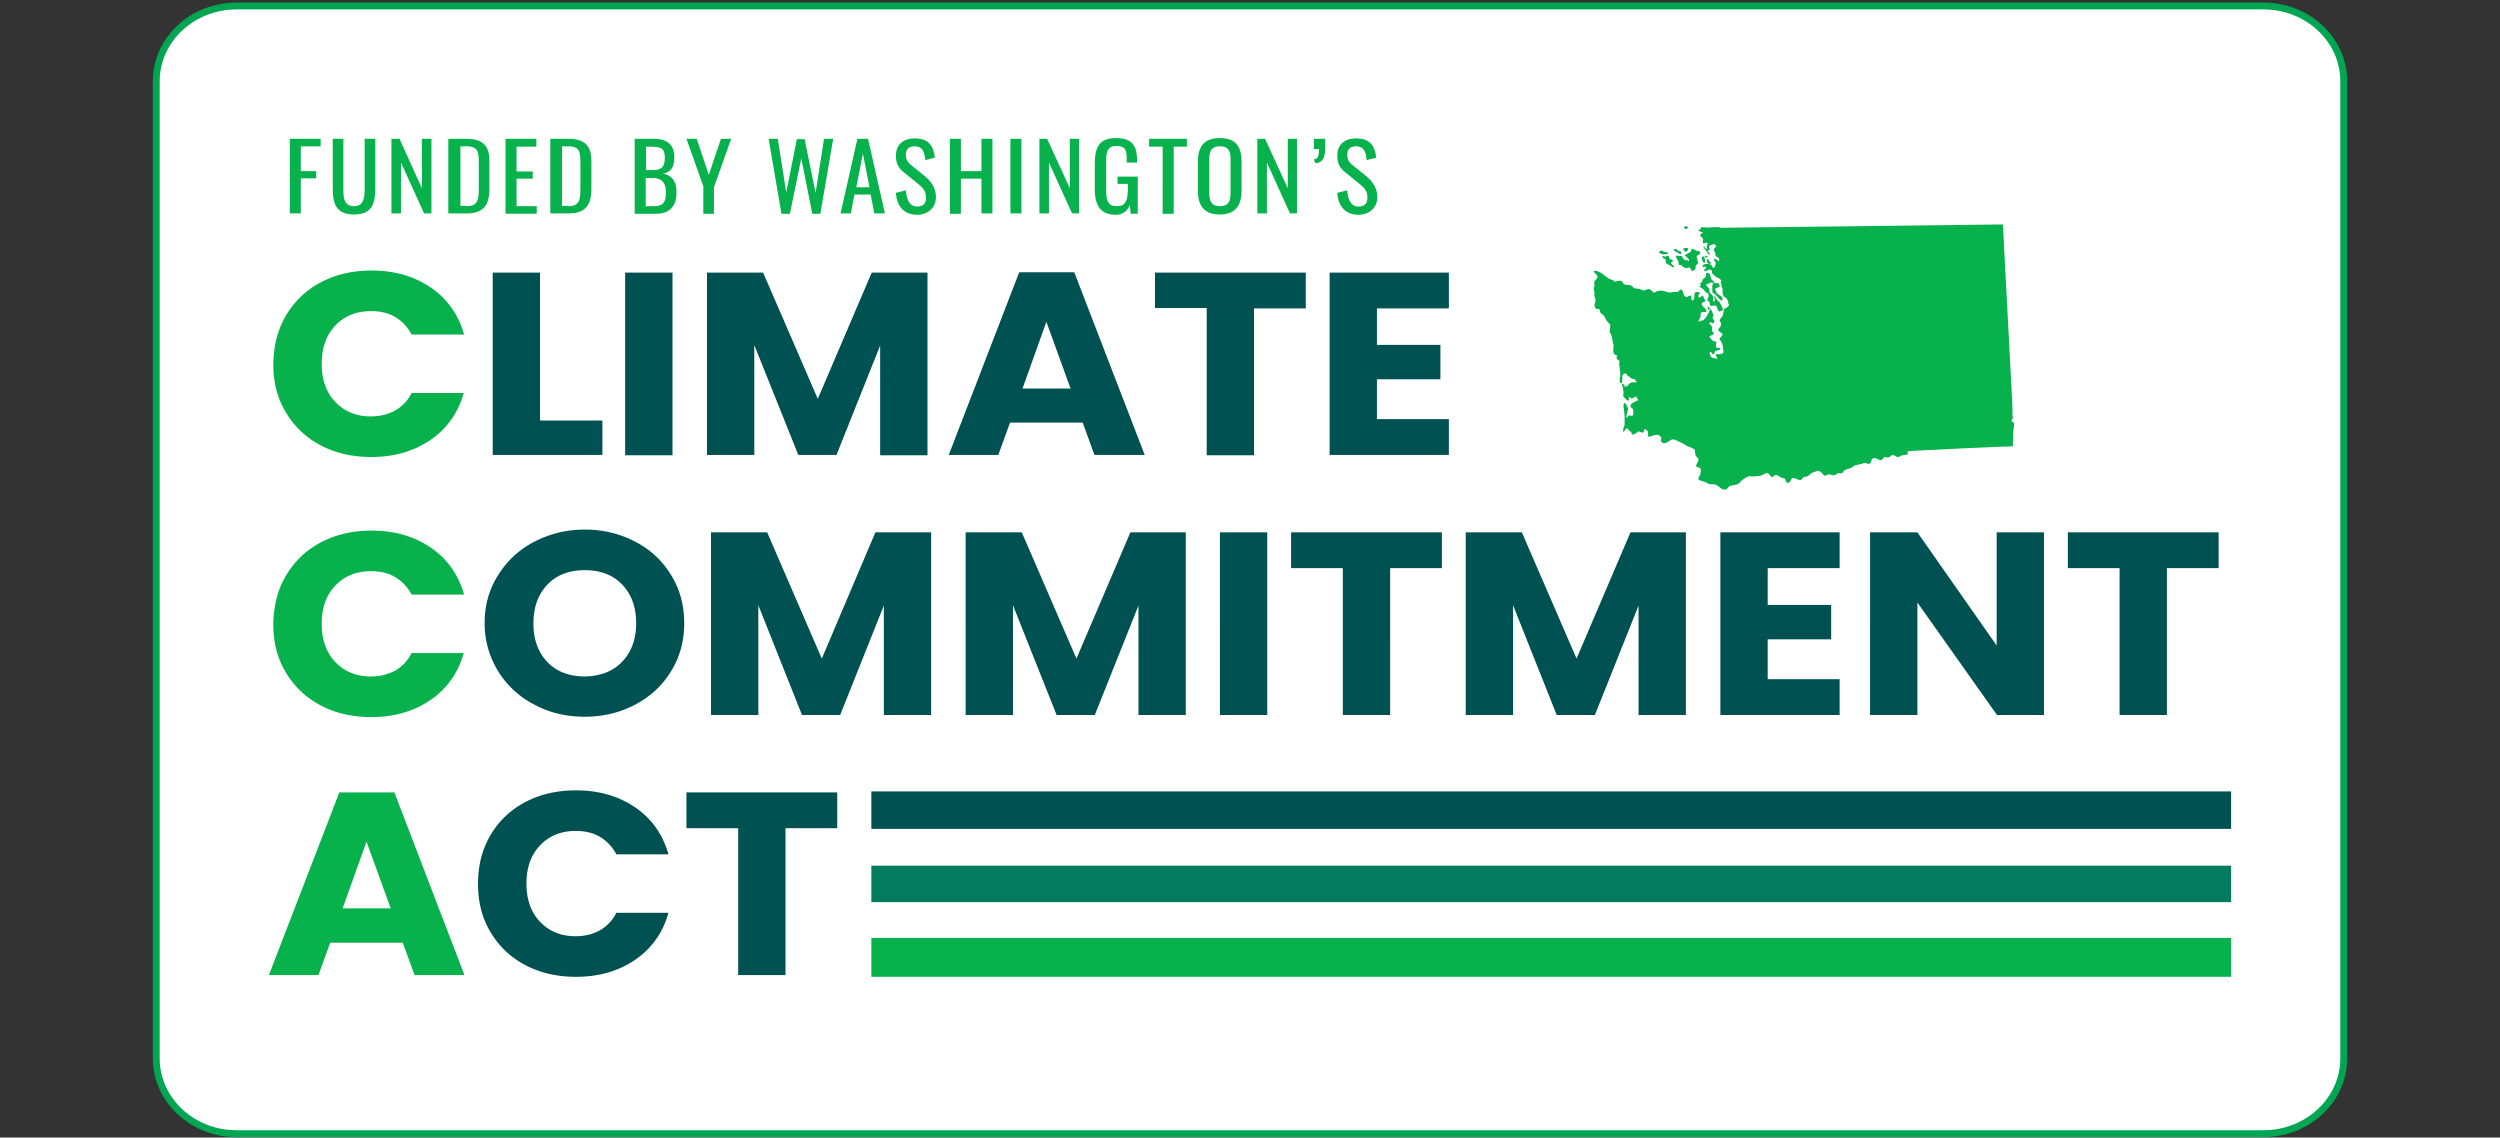 <svg width="400" height="182" fill="none" xmlns="http://www.w3.org/2000/svg"><rect width="100%" height="100%" fill="#333333" stroke="none"/><path d="M362.144 181.388H37.856c-7.103 0-12.856-5.394-12.856-12.054V13.011C25 6.351 30.753.957 37.856.957h324.288C369.247.957 375 6.35 375 13.01v156.323c0 6.66-5.753 12.054-12.856 12.054Z" fill="#fff" stroke="#00A651" stroke-width="1.101" stroke-miterlimit="10"/><path d="M46.369 22.203H51.3v1.211h-3.17v3.963h2.466v1.156H48.13v5.615h-1.76V22.203Zm6.868 7.927v-7.927h1.703v8.037c0 1.541.176 2.752 1.702 2.752 1.468 0 1.703-1.211 1.703-2.752v-8.037h1.702v7.927c0 2.532-.587 4.183-3.405 4.183-2.817 0-3.405-1.651-3.405-4.183Zm9.453-7.927h1.232l3.58 7.927v-7.927h1.527v11.945h-1.174L64.157 26v8.147H62.63V22.203h.06Zm9.098 0h2.76c2.817 0 3.757 1.211 3.757 3.633v4.404c0 2.532-.94 3.908-3.64 3.908H71.73V22.203h.058Zm2.818 10.789c1.937 0 1.996-1.101 1.996-3.027v-3.909c0-1.871-.176-2.642-1.996-2.642h-.94v9.523h.94v.055Zm6.282-10.789h4.93v1.266h-3.17v3.963h2.584v1.156h-2.583v4.404h3.228v1.21h-4.99V22.204Zm7.22 0h2.76c2.817 0 3.757 1.211 3.757 3.633v4.404c0 2.532-.94 3.908-3.64 3.908H88.05V22.203h.058Zm2.76 10.789c1.937 0 1.996-1.101 1.996-3.027v-3.909c0-1.871-.177-2.642-1.996-2.642h-.94v9.523h.94v.055Zm10.684-10.789h2.935c2.29 0 3.405.936 3.405 3.028 0 1.486-.587 2.367-1.82 2.532 1.527.33 2.172 1.32 2.172 3.027 0 2.092-.998 3.413-3.287 3.413h-3.405v-12Zm2.876 5.01c1.468 0 1.938-.551 1.938-1.982 0-1.652-.763-1.762-2.583-1.762h-.411v3.743h1.056Zm.118 5.779c1.585 0 1.996-.66 1.996-2.202 0-1.486-.587-2.312-2.172-2.312h-1.057v4.514h1.233Zm8.042-3.027-2.759-7.762h1.644l1.937 5.78 1.938-5.78h1.643l-2.759 7.762v4.238h-1.702v-4.239h.058Zm10.391-7.762h1.468l1.35 8.587 1.703-8.531h1.232l1.762 8.586 1.35-8.642h1.467l-2.054 12h-1.292l-1.761-8.862-1.82 8.862h-1.35l-2.055-12Zm14.207 0h1.702l2.701 11.945h-1.703l-.587-3.028h-2.583l-.587 3.028h-1.644l2.701-11.945Zm1.937 7.762-1.057-5.395-1.056 5.395h2.113Zm4.227.88 1.585-.385c.117 1.266.47 2.587 1.82 2.587.939 0 1.409-.496 1.409-1.431 0-1.101-.587-1.652-1.409-2.312l-2.172-1.761c-.881-.716-1.233-1.432-1.233-2.643 0-1.761 1.174-2.752 2.994-2.752 2.054 0 2.994.991 3.229 3.083l-1.527.385c-.117-1.156-.352-2.202-1.702-2.202-.881 0-1.409.44-1.409 1.321 0 .716.235 1.156.822 1.652l2.172 1.761c.939.77 1.82 1.871 1.82 3.358 0 1.761-1.292 2.862-3.053 2.862-2.172-.055-3.229-1.486-3.346-3.523Zm8.629-8.642h1.762v5.175h3.287v-5.175h1.761v11.945h-1.761v-5.56h-3.287v5.615h-1.762v-12Zm9.687 0h1.761v11.945h-1.761V22.203Zm4.638 0h1.232l3.64 7.927v-7.927h1.468v11.945h-1.116L167.83 26v8.147h-1.526V22.203Zm8.864 8.037v-4.018c0-2.643.705-4.129 3.405-4.129 2.407 0 3.346 1.101 3.346 3.468v.44h-1.644v-.385c0-1.541-.176-2.257-1.643-2.257-1.585 0-1.644 1.101-1.644 2.587v4.459c0 1.706.293 2.587 1.702 2.587s1.762-.936 1.762-2.752v-.826h-1.644v-1.156h3.229v5.945h-1.116l-.176-1.376c-.352.88-.998 1.541-2.289 1.541-2.407-.055-3.288-1.541-3.288-4.128Zm10.861-6.77h-2.173v-1.267h6.047v1.266h-2.113v10.734h-1.761V23.469Zm5.635 6.935V25.89c0-2.367.939-3.798 3.522-3.798 2.584 0 3.464 1.431 3.464 3.798v4.569c0 2.367-.939 3.853-3.464 3.853-2.641 0-3.522-1.486-3.522-3.908Zm5.225.385v-5.229c0-1.321-.294-2.147-1.703-2.147-1.408 0-1.702.826-1.702 2.147v5.23c0 1.32.294 2.2 1.702 2.2 1.409 0 1.703-.88 1.703-2.2Zm4.285-8.587h1.233l3.64 7.927v-7.927h1.468v11.945h-1.116L202.701 26v8.147h-1.527V22.203Zm9.041 3.303c.646-.055.822-.55.822-1.651h-.822v-1.652h1.82v1.432c0 1.54-.411 2.421-1.585 2.476l-.235-.605Zm3.757 5.339 1.585-.385c.118 1.266.47 2.587 1.82 2.587.939 0 1.409-.496 1.409-1.431 0-1.101-.587-1.652-1.409-2.312l-2.172-1.761c-.881-.716-1.233-1.432-1.233-2.643 0-1.761 1.174-2.752 2.994-2.752 2.055 0 2.994.991 3.229 3.083l-1.526.385c-.118-1.156-.353-2.202-1.703-2.202-.88 0-1.409.44-1.409 1.321 0 .716.235 1.156.822 1.652l2.172 1.761c.939.77 1.82 1.871 1.82 3.358 0 1.761-1.291 2.862-3.053 2.862-2.172-.055-3.228-1.486-3.346-3.523ZM45.782 50.44c1.35-2.256 3.17-4.017 5.577-5.283s5.107-1.872 8.1-1.872c3.7 0 6.87.936 9.511 2.752 2.642 1.817 4.403 4.349 5.284 7.486h-8.395c-.646-1.21-1.527-2.147-2.642-2.807-1.115-.66-2.407-.936-3.874-.936-2.349 0-4.227.77-5.695 2.312-1.468 1.541-2.172 3.578-2.172 6.11 0 2.532.705 4.569 2.172 6.11 1.468 1.54 3.346 2.312 5.694 2.312 1.468 0 2.76-.33 3.875-.936a6.682 6.682 0 0 0 2.642-2.808h8.336c-.88 3.138-2.642 5.67-5.284 7.486-2.641 1.817-5.811 2.753-9.51 2.753-2.994 0-5.694-.606-8.101-1.872-2.407-1.266-4.227-3.027-5.577-5.284-1.35-2.257-1.996-4.789-1.996-7.706.059-2.972.704-5.56 2.055-7.816Z" fill="#07B14C"/><path d="M86.464 67.284h9.921v5.504H78.833V43.616h7.573v23.668h.058Zm21.134-23.669v29.228h-7.573V43.615h7.573Zm40.8 0v29.228h-7.573V55.285l-6.986 17.503h-6.105l-7.045-17.558v17.558h-7.573V43.616h8.982l8.747 20.2 8.63-20.2h8.923Zm24.832 23.999h-11.623l-1.879 5.174h-7.925l11.271-29.228h8.806l11.272 29.228h-8.043l-1.879-5.174Zm-1.937-5.45-3.874-10.678-3.816 10.679h7.69Zm37.63-18.549v5.725h-8.277v23.503h-7.573V49.285h-8.278v-5.67h24.128Zm11.389 5.67v5.89h10.156v5.504h-10.156v6.385h11.506v5.724h-19.079V43.616h19.079v5.724h-11.506v-.055Z" fill="#005151"/><path d="M45.782 92.053c1.35-2.257 3.17-4.018 5.577-5.284s5.107-1.871 8.1-1.871c3.7 0 6.87.935 9.511 2.752 2.642 1.816 4.403 4.348 5.284 7.486h-8.395c-.646-1.211-1.527-2.147-2.642-2.807-1.115-.661-2.407-.936-3.874-.936-2.349 0-4.227.77-5.695 2.312-1.468 1.54-2.172 3.577-2.172 6.11 0 2.531.705 4.568 2.172 6.109 1.468 1.541 3.346 2.312 5.694 2.312 1.468 0 2.76-.33 3.875-.936a6.679 6.679 0 0 0 2.642-2.807h8.336c-.88 3.138-2.642 5.67-5.284 7.486-2.641 1.816-5.811 2.752-9.51 2.752-2.994 0-5.694-.605-8.101-1.871-2.407-1.266-4.227-3.028-5.577-5.284-1.35-2.257-1.996-4.789-1.996-7.706.059-2.973.704-5.56 2.055-7.817Z" fill="#07B14C"/><path d="M85.525 112.75a14.642 14.642 0 0 1-5.812-5.34c-1.409-2.311-2.172-4.843-2.172-7.706 0-2.862.705-5.394 2.172-7.706 1.468-2.311 3.346-4.073 5.812-5.339 2.465-1.266 5.107-1.926 8.042-1.926 2.936 0 5.636.66 8.043 1.926 2.466 1.266 4.344 3.028 5.753 5.34 1.409 2.256 2.114 4.843 2.114 7.705 0 2.863-.705 5.45-2.114 7.706-1.409 2.312-3.346 4.074-5.753 5.34s-5.107 1.926-8.043 1.926c-2.935 0-5.576-.605-8.042-1.926Zm14.03-6.881c1.468-1.541 2.231-3.578 2.231-6.165s-.763-4.623-2.23-6.164c-1.468-1.542-3.464-2.312-5.989-2.312-2.524 0-4.52.77-5.987 2.312-1.468 1.54-2.231 3.577-2.231 6.22 0 2.586.763 4.623 2.23 6.164 1.468 1.542 3.523 2.312 5.989 2.312 2.524-.055 4.52-.826 5.987-2.367Zm49.43-20.696v29.228h-7.573V96.897l-6.986 17.504h-6.105l-6.986-17.558V114.4h-7.573V85.173h8.982l8.747 20.201 8.571-20.2h8.923Zm40.742 0v29.228h-7.573V96.897l-6.986 17.504h-6.106l-6.986-17.558V114.4h-7.572V85.173h8.981l8.747 20.201 8.63-20.2h8.865Zm13.032 0v29.228h-7.573V85.173h7.573Zm27.944 0v5.725h-8.278V114.4h-7.573V90.898h-8.277v-5.725h24.128Zm39.039 0v29.228h-7.573V96.897l-6.986 17.504h-6.106l-6.985-17.558V114.4h-7.573V85.173h8.981l8.748 20.201 8.629-20.2h8.865Zm13.091 5.725v5.89h10.156v5.504h-10.156v6.385h11.506v5.724H275.26V85.173h19.079v5.725h-11.506Zm44.264 23.503h-7.573l-12.739-17.999v17.999h-7.573V85.173h7.573l12.68 18.11v-18.11h7.573v29.228h.059Zm27.884-29.228v5.725h-8.277V114.4h-7.573V90.898h-8.277v-5.725h24.127Z" fill="#005151"/><path d="M64.45 150.84H52.826l-1.878 5.174h-7.925l11.27-29.228H63.1l11.212 29.228h-7.984l-1.878-5.174Zm-1.937-5.505-3.875-10.678-3.816 10.678h7.69Z" fill="#07B14C"/><path d="M78.48 133.611c1.35-2.257 3.17-4.018 5.577-5.284s5.108-1.872 8.102-1.872c3.698 0 6.868.936 9.51 2.753 2.642 1.816 4.403 4.348 5.283 7.485h-8.336c-.645-1.21-1.526-2.146-2.641-2.807-1.116-.66-2.407-.935-3.875-.935-2.348 0-4.227.77-5.694 2.311-1.468 1.542-2.172 3.578-2.172 6.11 0 2.532.704 4.569 2.172 6.11 1.467 1.541 3.346 2.312 5.694 2.312 1.468 0 2.76-.33 3.875-.936a6.678 6.678 0 0 0 2.641-2.807h8.336c-.88 3.137-2.641 5.669-5.283 7.486-2.642 1.816-5.812 2.752-9.51 2.752-2.994 0-5.695-.606-8.102-1.872s-4.226-3.027-5.577-5.284c-1.35-2.257-1.996-4.789-1.996-7.706 0-2.972.646-5.504 1.996-7.816Zm55.477-6.825v5.724h-8.278v23.504h-7.573V132.51h-8.277v-5.724h24.128Zm223.021-.166H139.417v6h217.561v-6Z" fill="#005151"/><path d="M356.978 138.51H139.417v5.834h217.561v-5.834Z" fill="#027B5F"/><path d="M356.978 150.069H139.417v6.22h217.561v-6.22ZM269.448 36.46c0 .054.059.054.118.11.059 0 .059.055.117.055.118 0 .235 0 .294-.056.059-.055.059-.11.059-.22s-.059-.165-.177-.165c-.058 0-.176 0-.234.055-.059 0-.059.055-.118.11l-.117.11h-.059.117Zm-3.757 4.073c.118.11.294.165.47.165h.176c.059 0 .117 0 .294-.055h.176c.058 0 .058-.055.058-.11 0-.056-.058-.11-.176-.166-.058 0-.117-.055-.176-.055h-.235s-.058 0-.117-.055l-.235-.165c-.059 0-.059-.055-.117 0-.059 0-.059 0-.118.055-.117.055-.176.165-.235.22v.056s.059.054.118.054.059 0 .117.056Zm3.992-.22c.176-.11.294-.22.352-.276.059-.11.059-.165.059-.22 0-.055 0-.055-.059-.11-.058-.055-.176-.055-.234-.055h-.059l-.176.055s-.059 0-.176.055c0 0-.059 0-.059.055-.059 0-.059.055 0 .11 0 0 0 .055.059.055l.117.165.176.166Zm-.88.33c.234.055.293-.11.117-.386-.059-.055-.059-.055-.117-.055h-.176s-.059 0-.059-.055c-.059-.055-.176-.11-.352-.275-.059-.055-.059-.055-.118-.055s-.117.055-.235.11c-.058.055-.058.11 0 .165 0 .055.059.055.118.11l.352.166.294.22.176.055Z" fill="#07B14C"/><path d="M270.857 39.817c-.058 0-.117 0-.176.11-.117.22-.176.33-.235.386l-.822.495-.058.055v.055c.293.165.469.33.587.495.059.055.117.166.059.386a.816.816 0 0 0-.235-.165h-.353c-.058 0-.058-.056-.117-.056-.117-.11-.176-.22-.235-.275-.117-.22-.117-.275-.117-.275s0-.055-.059-.055l-.587-.055-.235-.055c-.058 0-.117.11-.117.22v.055l.117.165c.059.165.118.276.118.33.117.11.176.166.176.22v.496s.176.055.411.055c.117.055.176.165.293.275 0 0 .059.055.235.11l.117.11c.059 0 .294 0 .588-.11.058 0 .058 0 .117.055.059 0 .117.11.235.22l.058.276h.118c.117 0 .293-.11.528-.275l.059-.55c0-.056.117-.166.293-.276a.682.682 0 0 1 .118-.165v-.055c-.059-.11-.118-.165-.118-.22 0-.165-.058-.44-.176-.77v-.056c.235-.165.411-.22.47-.275.117-.11.117-.165.117-.22a.3.3 0 0 0-.176-.276c-.117-.055-.235-.055-.352-.055-.235-.11-.411-.22-.587-.275.117-.055.059-.055-.059-.055Zm1.879 1.156.117.11.059.055c.059 0 .059.055.117.055h.118c.058 0 .058-.055.058-.11v-.055c0-.055-.058-.055-.058-.055s-.059-.055-.176-.055h-.118l-.117.055Zm-.294.881.118.11c.058.055.058.055.117.055.059 0 .176-.055.176-.22v-.22s0-.055-.058-.11c0 0 0-.056-.059-.056v-.11c0-.11 0-.22-.059-.22 0-.055-.059-.055-.117-.055-.059 0-.118.055-.235.11-.059.055-.059.11-.059.165 0 .056 0 .11.059.22l.117.33Zm.705-.22c-.059.11-.059.165-.059.275.059.11.118.165.235.275.059.055.176.055.293 0 .118-.055.177-.11.177-.165 0-.055 0-.055-.059-.055 0 0-.059 0-.176-.055-.059 0-.059-.055-.059-.055s0-.055-.059-.055v-.22s0-.055-.058-.055c-.118-.056-.235-.056-.235.055v.055Zm.939 3.742a1.04 1.04 0 0 0-.117.496v.77s0 .055.058.166c0 .055.059.11.177.165l.293.11c.059.22.411.55.881.99.117.056.176.056.176-.054.058-.11.058-.276 0-.44-.059-.056-.059-.11-.118-.11-.528-.386-.763-.551-.763-.606-.059-.055-.117-.22-.235-.496 0-.11 0-.22.177-.275 0 0 .176-.055.41-.165.059 0 .118-.055.118-.11v-.165l-.176-.33c0-.056-.059-.056-.059-.056-.235.055-.352.055-.352.055l-.294-.055h-.117l-.059.11Z" fill="#07B14C"/><path d="M273.206 43.67c-.118 0-.177.055-.235.055v.385c0 .056 0 .11-.059.166-.117.11-.235.275-.47.44 0 .055-.058.165-.176.44l-.235.22c0 .056.059.166.118.386-.176-.055-.294-.055-.235.055 0 .055.235.22.587.44l.47.55c.058.056.117.056.293.11.059 0 .059.056.059.056.059.11.059.22.059.385 0 .11-.059.275-.176.44v.166c.058.165.058.22.117.22l.235.165v.33c0 .055.059.11.059.165.058.055.117.11.176.11 0 0 .117-.055.469-.055h.294s.059.055.117.165c.118.33.176.496.176.55.118.166.235.221.294.221s.176-.055.411-.165c.117-.055.117-.11.117-.165v-.055l-.411-.881c-.058-.165-.235-.33-.469-.495l-.353-.606-.117-.11c-.059 0-.059 0-.059.055l.118.44c0 .166 0 .276-.059.33-.059.056-.117.056-.235.056.059-.44.059-.77-.059-.88-.058-.166-.234-.331-.469-.551 0-.055-.059-.11-.059-.166 0-.33 0-.495-.059-.495-.058-.11-.176-.22-.352-.33 0-.055-.059-.055-.059-.11-.058-.11 0-.22.118-.275.059-.056.235-.11.411-.056.059-.11.117-.165.117-.22.294.11.529.11.646.055 0 0 0-.055-.059-.11l-.411-.385c-.058-.055-.117-.22-.176-.55 0-.055-.058-.11-.058-.166-.118-.275-.235-.33-.411-.33Zm-5.401-1.871c-.059-.055-.176-.11-.294-.22-.059-.055-.117-.055-.293-.11 0 0-.059 0-.059-.056-.059-.055-.059-.055-.059-.11s-.058-.165-.117-.33c0 0 0-.055-.059-.055h-.235s-.058 0-.058.055l-.118.11c-.059 0-.176-.055-.293-.11h-.118c-.117.055-.117.11-.058.275l.117.11s.059 0 .235.056c.059 0 .058.054.058.054s.059.056.059.11v.441c0 .055.118.165.352.275.059.055.177.11.353.165.176.165.293.22.411.275.058.056.117.056.234 0 .059-.055.059-.055 0-.11l-.058-.055-.353-.33c-.058-.055-.058-.11-.058-.165 0-.055 0-.11.058-.165 0 0 .059-.055.177-.055l.176-.055Zm-5.519 22.127c-.176.11-.528.275-.998.495-.176.11-.293.22-.352.33-.059.11-.117.22-.059.276 0 .055.118.165.353.385.058.055.058.11.058.165 0-.055.059.22.059.77-.059.111-.117.166-.235.166-.058.055-.176 0-.352-.055-.059 0-.117 0-.176.055-.059 0-.059.055-.059.055-.117.22-.176.275-.176.275-.059 0-.117-.055-.117-.275 0-.055.058-.33.235-.936v-.33c-.294-.716-.529-.99-.646-.716-.059.056-.059.22-.059.44l.117.937.059.66v1.321c0 .055 0 .165-.059.22-.117.276-.176.44-.176.606 0 .11 0 .22.059.33 0 .055.059.055.059 0 .176-.385.352-.55.528-.55.059 0 .059 0 .118.055.117.22.293.385.469.495.059 0 .059.11.176.385l.059.055c.059.055.411-.11.998-.495 0-.055.176 0 .528.165h.176c.059 0 .118-.055.118-.11.059-.275.117-.44.235-.55l.411-.496c.058-.055.117-.22.117-.44l-1.468-3.688Z" fill="#07B14C"/><path d="M262.169 60.844c0 .11-.059.22-.235.275-.059 0-.118.055-.176.055h-.587a.465.465 0 0 0-.294.11c-.117 0-.235.165-.469.44 0 0-.177.055-.411.165 0 0-.059.055-.059.22 0-.385 0-.55-.059-.495 0-.055-.059-.055-.117-.11l-.176-.11h-.059v.11c0 .11.059.275.117.44 0 .055.059.22.059.496l.059.22c0 .165 0 .33-.059.606 0 .055 0 .11.059.165.293.385.528.605.646.66.117 0 .176 0 .176-.055.058-.055.058-.165 0-.385 0-.055 0-.055.058-.055.059-.055.118-.055.235 0 .118.165.176.22.235.165.059 0 .235-.11.411-.22.059-.055.117-.055.176-.055.176 0 .235 0 .176.055.059.165.118.33.235.495.117.11.176.11.294.055.176-.11.293-.385.352-.825.058-.33 0-.716-.118-1.101l-.469-1.321Z" fill="#07B14C"/><path d="M258.94 56.715c-.176.22-.293.386-.293.55 0 .11.117.276.411.441 0 .055.058.055.058.11l-.058.55c0 .056.058.22.117.441 0 .165-.059.33 0 .385 0 0 0 .165.059.386v.66c-.059.44-.118.66-.059.77 0 .166.059.22.117.276.118.055.177 0 .235-.055l.059-1.156c.117-.22.235-.275.411-.33.059 0 .176 0 .176.055 0 0 .117.11.235.33l.352.165c.118.165.235.275.294.275 0 .055.176.055.352.055.059 0 .059 0 .117.055.353.44.529.606.529.606.117.055.234.055.352-.11.235-.496-.176-1.651-1.35-3.413l-2.114-1.046Z" fill="#07B14C"/><path d="M256.122 48.68c-.176.55-.235.935-.117 1.21.058.165.293.385.587.606.058 0 .176.275.469.825.059.11.235.22.47.496.059.055.059.11.117.22v.22l-.117.826.352.66c.118.77.176 1.211.294 1.431v.165c-.059.496-.059.771-.059.826 0 .055 0 .165.059.33 0 .165.411.386 1.233.716.117 0 .117-.165.117-.55 0-.166 0-.33-.059-.44l-.293-1.927c-.059-.55-.059-.881-.059-1.046v-1.596c0-.33-.059-.661-.117-1.046-.059-.606-.294-1.376-.764-2.257l-2.113.33Z" fill="#07B14C"/><path d="M258.471 45.432c0-.22-.118-.44-.353-.55-.058-.056-.117-.11-.176-.11-.293-.056-.469-.166-.587-.221-.469-.385-.88-.66-1.174-.88-.47-.276-.822-.386-1.174-.331 0 .165.176.385.528.715 0 .056.059.11.059.22 0 .056 0 .11-.059.22-.235.276-.411.496-.469.661l.058.496-.117.605.117.66c-.058.276-.058.441 0 .496l.176.66c-.117.386-.176.606-.176.661 0 .11 0 .22.059.386.059.165.117.275.235.275.352.055.646.11 1.057.275.293.11.587.11.939 0l1.057-4.238Z" fill="#07B14C"/><path d="M266.043 47.303a1.325 1.325 0 0 0-.41-.385c-.118-.055-.353-.055-.822-.055-.118 0-.176-.055-.235-.055l-.47-.44a.458.458 0 0 0-.235-.11h-.234c-.411.164-.646.274-.705.22l-.704-.276-.646-.055c-.059 0-.118-.055-.176-.11-.294-.275-.47-.385-.529-.385-.058-.055-.176-.055-.234-.055-.118 0-.353-.055-.587-.055-.059 0-.118 0-.177-.055-.058 0-.176-.166-.352-.44-.059-.056-.117-.11-.235-.11-.352-.056-.821.054-1.232.33 0 .054 0 .11.117.164.411.386.646.606.704.716.059.055.059.165.118.22.059.44.059.606.117.606.118.165.411.33.822.55.822.44 1.82.77 2.935 1.101.822.22 1.762.385 2.818.495l.352-1.816Z" fill="#07B14C"/><path d="m271.679 51.486.411-.77c0-.386 0-.606.117-.716.059-.055.059-.055.118-.055h.587c.058 0 .117-.055.117-.165 0-.055-.059-.165-.176-.385-.47-.44-.646-.716-.587-.716 0-.055 0-.11.059-.22.469-.22.645-.385.528-.44-.176-.165-.293-.386-.352-.716 0-.055-.235.055-.529.33-.058 0-.117 0-.176-.11-.058-.055-.117-.165-.058-.22l.234-.44c0-.055-.058-.11-.176-.11-.293-.055-.528-.055-.587.055-.058 0-.117.275-.117.825-.117.33-.176.44-.235.44-.235 0-.293-.275-.235-.715-.058-.055-.176-.055-.293-.055l-.411.22c-.059 0-.118 0-.235-.055a.448.448 0 0 1-.235-.22c-.117-.44-.235-.715-.293-.77l-.176-.166c-.059 0-.118 0-.177.055-.234.276-.411.386-.469.33a4.84 4.84 0 0 0-1.116.11c-.058 0-.176 0-.352-.054-.411-.11-.704-.22-.822-.22-.235-.056-.469-.056-.587 0-.235 0-.587.165-1.056.495-.059.055-.059.11.058.165.763.66 1.233 1.1 1.468 1.321l1.82 2.037 3.933.935Z" fill="#07B14C"/><path d="M273.323 56.77a1.3 1.3 0 0 1 .352-.495h.059c.235.33.352.44.411.44.058 0 .117-.055.117-.11 0 0 .059-.11.117-.33 0-.055.059-.055.059-.11l.763-.22c.059 0 .059-.055.059-.055 0-.055-.059-.165-.176-.22-.294 0-.47-.055-.47-.11s-.058-.11-.058-.22c0-.056 0-.22.058-.496 0-.055 0-.11-.058-.165-.353-.11-.529-.165-.587-.22l-.47-.55s0-.056.059-.11l.645-.331c.059-.055-.058-.22-.293-.55 0-.056 0-.166.059-.44 0-.056 0-.11-.059-.166 0-.11-.118-.22-.294-.385-.058-.11-.117-.165-.117-.22.059-.11.117-.166.176-.166 0 0 .176.056.352.166h.118c.058 0 .117-.055.117-.166v-.22c0-.055-.059-.165-.176-.275 0 0 0-.055-.059-.165a.97.97 0 0 1 .118-.385v-.11l-.353-.881c-.058-.055-.117-.055-.176.055-.528 1.1-.939 1.651-1.174 1.706-.352.055-.587.165-.646.22 0 0-.058-.055-.117-.22-.117-.22-.176-.385-.176-.495 0-.055-.059-.055-.059-.11-.117-.11-.235-.055-.352.165-.176.385-.294 1.046-.235 2.036 0 .44.176.936.411 1.487l2.055 2.422Z" fill="#07B14C"/><path d="M273.264 49.34c0 .11.059.22.176.22 0 0 .059 0 .059-.055 0 0 .059-.055.059-.11v-.11c0-.055-.059-.055-.059-.11l-.059-.055h-.117c-.059 0-.059.055-.117.055v.055l.058.11Zm3.288-.826c.176.11.176.275.058.385-.117.11-.352.386-.821.55.058.276-.059.606-.177 1.047a.536.536 0 0 1-.058.165c-.235.275-.411.44-.411.605 0 .055.059.22.235.386v.275c0 .22-.176.44-.47.77 0 .11.059.22.176.33l.528.386c0 .11-.058.275-.176.44l-.352.33.47.771c.176.88.235 1.376.176 1.431-.059.22-.47.33-1.174.276-.059.054 0 .275.235.66 0 .055-.059.055-.235.055s-.411-.055-.705-.22c-.058-.055-.117-.055-.117-.11-.176-.44-.235-.66-.294-.606-.293-.22-.469-.275-.411-.11.059.496.353.991.998 1.376.411.275.94.275 1.585.11.353-.055.764-.275 1.233-.605.294-.22.411-.55.587-.99.176-.441.353-2.037.47-4.845 0-.22.235-.99.704-2.256.059-.11.059-.496.118-1.101l-2.172.495Z" fill="#07B14C"/><path d="M275.671 44.881c-.059 0-.117.055-.294.11-.058 0-.058.055-.058.165v.11c.058.055.058.165.117.276v.275c0 .055.059.165.118.275l.058.11v.66l.118.386c.058.11.058.22.117.22l.352.22.235.386c0 .055.059.055.059.11 0 .11.059.275.059.385 0 .055 0 .055.058.11.059.055.059.055.118.055l.469.11c.059-.055 0-.165-.058-.385 0-.11-.118-.33-.235-.716-.059-.165-.059-.275-.059-.275v-.165c.117-.165.176-.275.176-.33 0-.055.059-.166.059-.22 0-.22 0-.496-.059-.771s-.117-.55-.235-.826l-.411-.77-.704.495Z" fill="#07B14C"/><path d="M275.201 41.468c-.117.22-.176.276-.234.276-.059 0-.118 0-.118-.056-.235-.165-.352-.22-.411-.275-.058 0-.176 0-.235.055v.11c.235.276.353.496.294.661 0 .22-.117.44-.294.66-.058 0-.117-.055-.234-.22-.059-.055-.059-.11-.118-.275 0 0 0-.055-.058-.055-.529-.165-.94-.165-1.233 0-.118.11-.176.22-.118.33 0 .055.059.055.118.055l.235-.11c.058.055.117.11.176.22.058.056-.059.166-.294.276 0 .055 0 .11.059.22.059.055.176.11.235.055l.352-.22s.059 0 .117-.055c.059 0 .176 0 .411.11 0 0 .059.055.059.11 0 .165-.059.275 0 .275 0 .055.059.11.059.165.058.055.117.11.234.165.118.165.235.276.294.33.352.166.528.22.587.276.176.11.294.275.47.55.117.11.235.165.235.165.058 0 .058-.055.058-.11l.059-.88c.059-.276.059-.496.117-.66v-.276c0-.165-.058-.44-.234-.88l-.588-.992Z" fill="#07B14C"/><path d="m272.736 37.065-.529.33c-.117.11-.176.165-.176.275 0 .055.059.166.294.33.059.11.117.166.176.22 0 .11 0 .276-.059.496 0 .11 0 .11.059.165 0 .055.059.055.117.055l.353-.11c.058 0 .176.055.293.11v.056c-.117.165-.117.275-.176.385v.11c0 .055 0 .165.059.275v.055a.465.465 0 0 1-.294-.11s-.058-.055-.176-.275c0 0-.059 0-.059-.055-.058 0-.058.11 0 .275 0 .11.177.22.411.495.176.33.235.44.294.496.117.11.176.165.235.165v-.165l-.294-.44c0-.056 0-.11.059-.11l.235-.166s0-.11-.118-.385v-.11c.059-.11.235-.22.646-.33.176-.055.235-.055.294 0 .058.055.176.22.234.385-.234.055-.352.275-.411.55l.235.386c0 .275.059.495.118.55 0 .055.117.11.352.22l.117.11s.059.22.118.66c0 .056.058.11.058.11.235.056.47-.11.588-.44.058-.275.058-.66-.118-1.155a7.473 7.473 0 0 0-.528-1.486c-.176-.33-.47-.606-.881-.936l-1.526-.991Z" fill="#07B14C"/><path d="M275.789 36.9c-.235-.275-.529-.496-.822-.55h-.822l-.646.054h-.176l-.998-.055c-.117 0-.176 0-.176.055l-.059.22a2.153 2.153 0 0 1-.352.276v.055l.646.22c.528.275.88.44 1.056.495.353.11.764.22 1.292.33l1.057-1.1Zm21.897 36.934c.234.055.587.165 1.056.33.176.055.235.055.294.055.117 0 .176-.11.293-.22.118-.385.176-.55.176-.55.059-.056.118-.11.235-.11a.533.533 0 0 1 .411 0s.176.054.646.275c.059 0 .117.055.176 0 .059 0 .176-.055.176-.11.059 0 .176-.166.352-.386h.118c.176.055.293.055.411.055h.176s.117-.055.176-.11c.235-.165.352-.275.411-.275a.47.47 0 0 1 .235.055s.235.11.528.275h.117s.059 0 .235-.055a1.3 1.3 0 0 1 .294-.165s.059 0 .235-.055c0 0 .234-.055.704-.11.059 0 .118-.055.118-.165l-.118-.716.118-.605c-.059-.11-.177-.165-.353-.165-1.056-.11-2.407-.165-4.109-.11-.294 0-.587.055-.881.11-.411.11-.939.22-1.526.385l-.704 2.367Z" fill="#07B14C"/><path d="M290.465 75.485c.117-.165.352-.22.646-.11.058.055.117.11.234.165.118.11.294.275.411.44l.118.11h.235c.176-.054.234-.11.352-.165.059 0 .117-.054.117-.054l.646.165h.235c.058 0 .117-.055.176-.055l.352-.22c.059 0 .118 0 .176-.056.294.055.47.055.529 0 .058 0 .176-.11.352-.385.059-.055.176-.11.235-.165.117-.055.411-.165.88-.275.059 0 .176-.11.47-.33l.235-.11.998-.22c.058 0 .176-.056.293-.11.235-.056.352-.166.47-.331.059-.11-.176-.22-.763-.33-1.703-.166-2.701-.276-2.994-.276h-1.527c-1.232.11-1.937.165-2.172.165l-.704 2.147Z" fill="#07B14C"/><path d="M282.364 75.595c.293.055.469.055.528.165.117.055.293.22.47.496.058.055.058.055.117.055h.117c.294-.22.47-.33.587-.33.059 0 .118.055.176.055.294.165.529.33.705.385a.89.89 0 0 0 .411.11c.117 0 .235.275.352.66.059.055.059.055.176.055.176 0 .294-.055.352-.165.118-.11.235-.275.294-.495 0-.055.059-.055.176-.11.235 0 .587.11 1.057.33h.293l.353-.44c.058 0 .058-.055.117-.055.294-.055.47-.055.528-.11.118-.055.353-.22.646-.496-.059 0 .294-.11.939-.385.059-.055.176-.11.294-.22.117-.22.117-.275-.059-.33h-.411c-.822.055-1.35.055-1.467.055h-.587c-.235-.056-.47-.11-.646-.22-.587-.33-.998-.551-1.174-.606-.118-.055-.353-.11-.646-.22-.587-.165-1.233-.22-2.055-.22l-1.643 2.036Z" fill="#07B14C"/><path d="M271.151 71.742c0 .11 0 .44.117 1.046 0 .11.118.275.411.495.059.055.059.165.059.276.059.055-.059.33-.352.88v.165c0 .055 0 .055.058.055l.587.22c.059.056.059.11.059.166.059.165.059.385 0 .66 0 .11-.117.386-.352.826 0 .055 0 .11.059.22 0 .055.352.165 1.056.385.411.22.587.33.705.33.704 0 1.056.056.998.11.058 0 .352.166.88.606.176.11.294.165.47.165.117 0 .235-.055.352-.11.294-.33.529-.495.587-.495.118-.055.353-.11.822-.165.118 0 .176-.055.235-.055.176-.055.411-.22.646-.55.645-.496.998-.716 1.115-.716.059-.055.176-.055.294-.055.645.055 1.174 0 1.526-.055.235 0 .822-.276 1.644-.716 0-.055-.059-.055-.118-.11l-1.878-.936c-.294-.11-1.116-.715-2.407-1.761-.118-.11-.587-.385-1.468-.88h-6.105Z" fill="#07B14C"/><path d="M262.697 68.495c.352.055.646.22.881.44.117.055.117.33.117.825 0 .056.059.11.118.11h.176c.411-.165.704-.275.998-.275.235-.055.411 0 .528.11a.75.75 0 0 1 .294.33c-.059.441-.059.606 0 .606.058.11.176.22.234.22.118.055.294.055.529 0l.822-.495c.117-.055.293-.055.469-.055.94.385 1.585.715 1.938.99.411.166.998.386 1.761.826.235.11.411.11.528-.055.059-.055 0-.44-.176-1.156-.059-.11-.176-.33-.47-.66-1.526-1.321-2.524-2.037-2.935-2.202-.822-.495-1.761-.826-2.759-1.1-.587-.11-1.468 0-2.583.275l-.47 1.266Zm58.999.385s.117-.055.352-.055c.059 0 .059-.055.059-.055l.176-.99v-.111c-.117-.055-.235-.055-.293-.165-.059-.055-.118-.11-.118-.22v-.11l.176-.276a15.68 15.68 0 0 0-.176-.77s-.059 0-.176.055c-.294.22-.47.33-.528.385-.118.11-.176.22-.235.496-.059.33-.059.66 0 1.045 0 .11.059.22.059.276 0 0 .058.11.234.385l.47.11Z" fill="#07B14C"/><path d="M304.319 72.293c1.174-.11 2.348-.22 5.342-.33a647.6 647.6 0 0 1 12.387-.551l.118-3.248c-.294-.385-.529-.825-.587-.99 0-.166.117-.166.293-.166h.118v-2.036l-1.527-29.063-46.201.55-1.056 1.652c.587.22 1.174.44 1.526 1.21.352.716.47 1.982.528 3.193l.94 4.128c.058.33.117.716.293 1.322.176.66.411 1.596.704 2.477-.234 2.366-.469 4.788-1.056 5.944-.411.826-.998 1.046-1.527 1.046-.234 0-.469-.055-.645-.11a1.444 1.444 0 0 1-.94-1.211c-.058-.495.059-1.046 0-1.431-.058-.386-.234-.606-.411-.88l-1.937-3.524c-1.174-.77-2.289-1.54-3.346-1.926-1.057-.385-1.996-.44-2.994-.44l-4.109-1.762c-.705-.275-1.409-.605-2.055-.77a27.11 27.11 0 0 0-1.82-.386c.176.991.411 1.982.411 2.587 0 .606-.176.88-.352 1.156.587.66 1.174 1.376 1.702 2.862.529 1.487 1.057 3.743 1.527 6.055 3.052 3.248 6.105 6.55 7.044 7.156.118.11.235.11.235.11.352 0-.704-1.706-1.761-3.413l39.156 10.789Z" fill="#07B14C"/><path d="m303.674 70.476-7.045 3.633a22.54 22.54 0 0 1-2.935.826c-1.116.22-2.348.33-3.581.44H278.9l-4.99-2.202-3.464-2.367-7.631-3.522-.47-3.413-.235-3.248-1.409-2.587-1.291-2.366 45.907 9.192-1.643 5.614Z" fill="#07B14C"/><path d="M259.234 55.835c-.176.275-.176.605-.118 1.045.118.276.294.44.529.55.234.056.352-.054.469-.33.118-.275.118-.605.059-.99l-.939-.275Z" fill="#07B14C"/><path d="m259.41 55.56-.059.055v.11l.118.165.058.055.646.165c.059.385.059.716-.059.936v.055l.235.385.646.33c.704 1.046 1.115 1.872 1.291 2.422a9.21 9.21 0 0 0-.763-.77h-.117v.055l.587 1.045v.44c0 .056 0 .056.059.056h.058l.059-.055.117.22.059.055h.059l.059-.055c.058-.165.117-.33.058-.55 1.938 2.036 3.581 3.742 4.227 4.183.117.11.235.165.294.165h.058s.059 0 .059-.055v-.11c0-.385-.881-1.817-1.761-3.193l34.342 9.468c.294-.055.587-.11.881-.11h2.113l.94-.496v-.055l1.643-5.67v-.054h-.058L259.41 55.56Z" fill="#07B14C"/></svg>